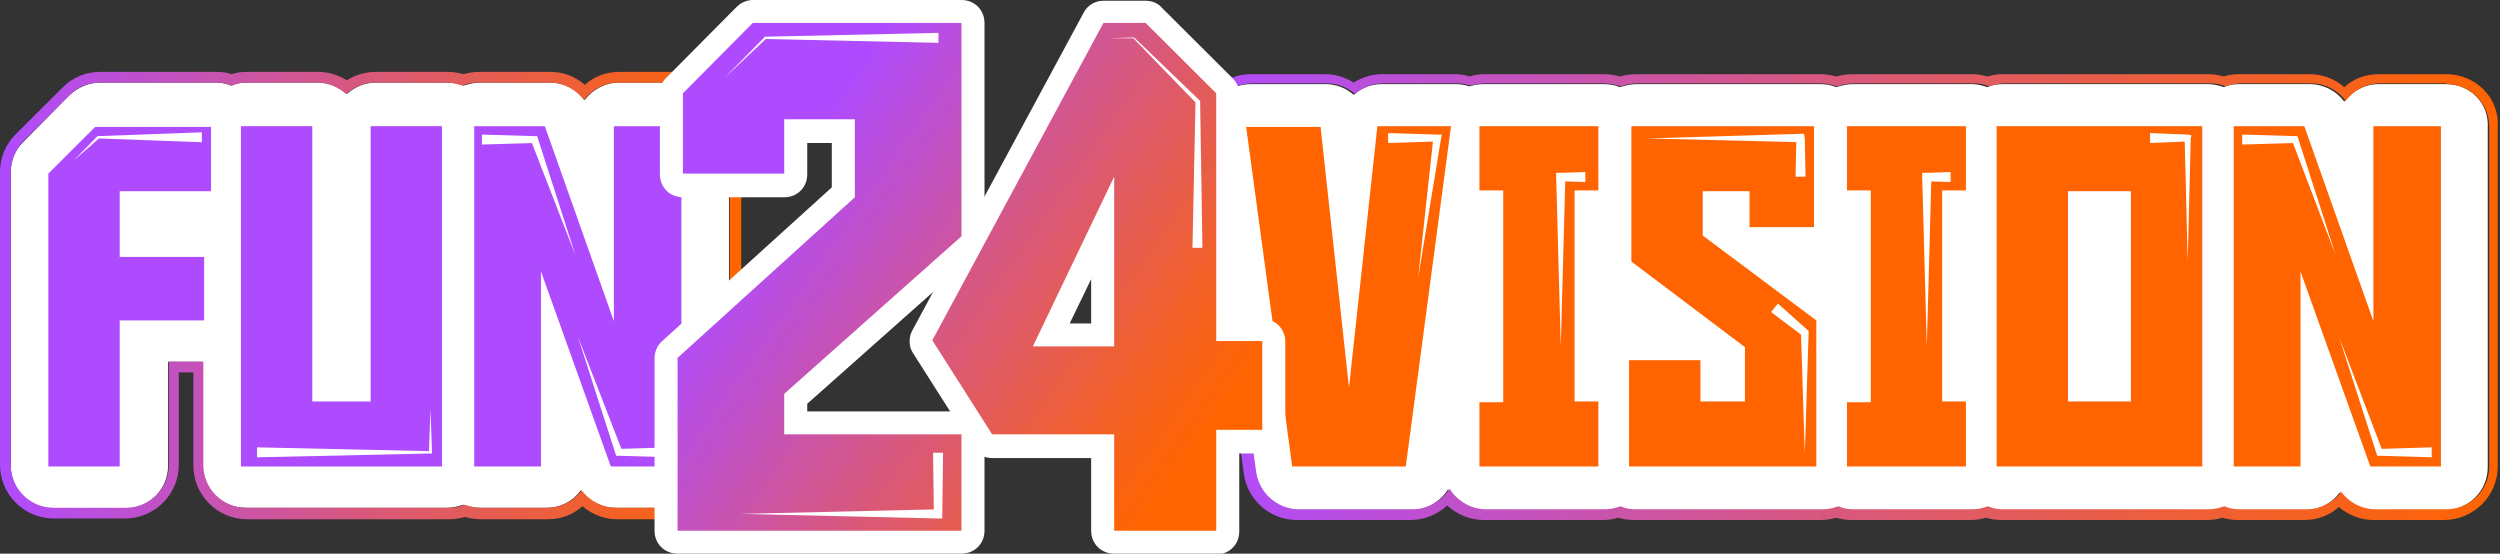 <svg width="438" height="97" viewBox="0 0 438 97" fill="none" xmlns="http://www.w3.org/2000/svg">
<rect x="0" y="0" width="438" height="97" fill="#333333" stroke="none"/>
<g clip-path="url(#clip0_4_604)">
<path d="M120.322 14.47H108.492C106.072 14.47 103.786 15.675 102.442 17.551C101.098 15.675 98.812 14.47 96.392 14.47H84.024C83.083 14.47 82.142 14.738 81.201 15.005C80.394 14.604 79.453 14.47 78.377 14.47H65.875C63.858 14.47 62.11 15.274 60.766 16.479C59.422 15.274 57.674 14.47 55.657 14.47H43.155C42.214 14.47 41.407 14.604 40.6 15.005C39.794 14.738 38.853 14.47 38.046 14.47H17.611C15.595 14.47 13.713 15.274 12.234 16.613L4.033 24.92C2.554 26.394 1.882 28.269 1.882 30.279V81.593C1.882 85.746 5.243 89.095 9.411 89.095H21.913C26.081 89.095 29.442 85.746 29.442 81.593V63.372H35.492V81.459C35.492 85.612 38.853 88.961 43.02 88.961H78.377C79.319 88.961 80.26 88.693 81.201 88.425C82.007 88.827 82.948 88.961 84.024 88.961H95.72C98.274 88.961 100.425 87.755 101.77 85.88C103.114 87.755 105.4 88.961 107.819 88.961H120.188C124.355 88.961 127.716 85.612 127.716 81.459V21.972C127.985 17.819 124.49 14.47 120.322 14.47Z" fill="white"/>
<path d="M120.322 14.47C124.49 14.47 127.851 17.819 127.851 21.972V81.459C127.851 85.612 124.49 88.961 120.322 88.961H107.954C105.534 88.961 103.249 87.755 101.904 85.88C100.56 87.755 98.274 88.961 95.855 88.961H84.158C83.217 88.961 82.276 88.693 81.335 88.425C80.528 88.827 79.588 88.961 78.512 88.961H43.155C38.987 88.961 35.626 85.612 35.626 81.459V63.372H29.576V81.459C29.576 85.612 26.215 88.961 22.048 88.961H9.411C5.243 88.961 1.882 85.612 1.882 81.459V30.145C1.882 28.135 2.689 26.26 4.033 24.786L12.234 16.613C13.713 15.139 15.595 14.47 17.611 14.47H37.912C38.853 14.47 39.659 14.604 40.466 15.005C41.273 14.738 42.214 14.47 43.02 14.47H55.523C57.54 14.47 59.287 15.274 60.632 16.479C61.976 15.274 63.724 14.47 65.74 14.47H78.243C79.184 14.47 80.125 14.738 81.066 15.005C81.873 14.604 82.814 14.47 83.889 14.47H96.258C98.678 14.47 100.963 15.675 102.308 17.551C103.652 15.675 105.937 14.47 108.357 14.47H120.322ZM120.322 12.594H108.492C106.206 12.594 104.055 13.398 102.442 14.872C100.829 13.398 98.678 12.594 96.392 12.594H84.024C83.083 12.594 82.142 12.728 81.201 12.996C80.26 12.728 79.319 12.594 78.377 12.594H65.875C63.993 12.594 62.245 13.13 60.766 14.068C59.287 13.13 57.54 12.594 55.657 12.594H43.155C42.348 12.594 41.407 12.728 40.6 12.996C39.794 12.728 38.853 12.594 38.046 12.594H17.611C15.057 12.594 12.772 13.532 11.024 15.274L2.689 23.58C0.941 25.322 0 27.733 0 30.145V81.459C0 86.55 4.168 90.837 9.411 90.837H21.913C27.022 90.837 31.324 86.684 31.324 81.459V65.247H33.879V81.593C33.879 86.684 38.046 90.971 43.289 90.971H78.646C79.588 90.971 80.528 90.837 81.47 90.569C82.411 90.837 83.352 90.971 84.293 90.971H95.989C98.274 90.971 100.425 90.167 102.039 88.693C103.786 90.167 105.937 90.971 108.088 90.971H120.457C125.565 90.971 129.867 86.818 129.867 81.593V21.972C129.733 16.881 125.565 12.594 120.322 12.594Z" fill="url(#paint0_linear_4_604)"/>
<path d="M428.589 14.738H416.759C414.339 14.738 412.053 15.943 410.709 17.819C409.365 15.943 407.079 14.738 404.659 14.738H392.291C391.35 14.738 390.409 14.872 389.602 15.274C388.796 15.005 387.854 14.738 386.913 14.738H350.884C349.943 14.738 349.002 14.872 348.195 15.274C347.389 15.005 346.447 14.738 345.506 14.738H324.668C323.593 14.738 322.652 15.005 321.711 15.274C320.77 14.872 319.829 14.738 318.753 14.738H286.757C285.681 14.738 284.74 15.005 283.799 15.274C282.858 14.872 281.917 14.738 280.842 14.738H260.004C259.063 14.738 258.256 14.872 257.449 15.139C256.643 14.872 255.836 14.738 255.029 14.738H242.123C240.241 14.738 238.493 15.408 237.149 16.613C235.805 15.408 234.057 14.738 232.175 14.738H219.134C216.983 14.738 214.832 15.675 213.488 17.283C212.009 18.891 211.337 21.169 211.74 23.312L219.807 82.798C220.344 86.55 223.571 89.363 227.335 89.363H247.232C249.921 89.363 252.341 87.889 253.685 85.746C255.029 87.889 257.449 89.363 260.138 89.363H280.976C281.917 89.363 282.858 89.229 283.665 88.827C284.471 89.095 285.412 89.363 286.354 89.363H319.156C320.098 89.363 321.039 89.229 321.845 88.827C322.652 89.095 323.593 89.363 324.534 89.363H345.372C346.313 89.363 347.254 89.229 348.061 88.827C348.867 89.095 349.808 89.363 350.749 89.363H386.779C387.72 89.363 388.661 89.229 389.468 88.827C390.274 89.095 391.215 89.363 392.156 89.363H403.853C406.407 89.363 408.558 88.157 409.902 86.282C411.247 88.157 413.532 89.363 415.952 89.363H428.32C432.488 89.363 435.849 86.014 435.849 81.861V22.374C436.118 18.087 432.757 14.738 428.589 14.738Z" fill="white"/>
<path d="M428.589 14.738C432.757 14.738 436.118 18.087 436.118 22.24V81.727C436.118 85.88 432.757 89.229 428.589 89.229H416.221C413.801 89.229 411.516 88.023 410.171 86.148C408.827 88.023 406.541 89.229 404.122 89.229H392.425C391.484 89.229 390.543 89.095 389.737 88.693C388.93 88.961 387.989 89.229 387.048 89.229H351.018C350.077 89.229 349.136 89.095 348.33 88.693C347.523 88.961 346.582 89.229 345.641 89.229H324.803C323.862 89.229 322.921 89.095 322.114 88.693C321.308 88.961 320.366 89.229 319.425 89.229H286.622C285.681 89.229 284.74 89.095 283.934 88.693C283.127 88.961 282.186 89.229 281.245 89.229H260.407C257.718 89.229 255.298 87.756 253.954 85.612C252.61 87.756 250.19 89.229 247.501 89.229H227.604C223.84 89.229 220.613 86.416 220.075 82.664L212.009 23.178C211.74 21.035 212.412 18.891 213.757 17.149C215.236 15.541 217.252 14.604 219.403 14.604H232.444C234.326 14.604 236.074 15.274 237.418 16.479C238.762 15.274 240.51 14.604 242.392 14.604H255.298C256.105 14.604 256.912 14.738 257.718 15.005C258.525 14.738 259.331 14.604 260.273 14.604H281.11C282.186 14.604 283.127 14.872 284.068 15.139C285.009 14.738 285.95 14.604 287.026 14.604H319.022C320.098 14.604 321.039 14.872 321.98 15.139C322.921 14.738 323.862 14.604 324.937 14.604H345.775C346.716 14.604 347.657 14.738 348.464 15.139C349.271 14.872 350.212 14.604 351.153 14.604H387.182C388.123 14.604 389.064 14.738 389.871 15.139C390.678 14.872 391.619 14.604 392.56 14.604H404.928C407.348 14.604 409.634 15.809 410.978 17.685C412.322 15.809 414.608 14.604 417.028 14.604H428.589M428.589 12.996H416.759C414.473 12.996 412.322 13.8 410.709 15.274C409.096 13.8 406.81 12.996 404.659 12.996H392.291C391.35 12.996 390.409 13.13 389.602 13.398C388.661 13.13 387.72 12.996 386.913 12.996H350.884C349.943 12.996 349.136 13.13 348.195 13.398C347.254 13.13 346.447 12.996 345.506 12.996H324.668C323.727 12.996 322.652 13.13 321.711 13.398C320.77 13.13 319.829 12.996 318.753 12.996H286.757C285.816 12.996 284.74 13.13 283.799 13.398C282.858 13.13 281.917 12.996 280.842 12.996H260.004C259.197 12.996 258.39 13.13 257.449 13.398C256.643 13.13 255.836 12.996 255.029 12.996H242.123C240.376 12.996 238.628 13.532 237.149 14.47C235.67 13.532 233.923 12.996 232.175 12.996H219.134C216.446 12.996 213.891 14.202 212.144 16.211C210.396 18.221 209.589 20.901 209.858 23.58L217.924 83.066C218.597 87.622 222.495 91.105 227.201 91.105H247.098C249.517 91.105 251.803 90.167 253.551 88.559C255.298 90.167 257.584 91.105 260.004 91.105H280.842C281.783 91.105 282.589 90.971 283.53 90.703C284.471 90.971 285.278 91.105 286.219 91.105H319.022C319.963 91.105 320.77 90.971 321.711 90.703C322.652 90.971 323.459 91.105 324.4 91.105H345.238C346.179 91.105 346.985 90.971 347.926 90.703C348.867 90.971 349.674 91.105 350.615 91.105H386.645C387.586 91.105 388.527 90.971 389.333 90.703C390.274 90.971 391.215 91.105 392.022 91.105H403.718C406.004 91.105 408.155 90.301 409.768 88.827C411.516 90.301 413.667 91.105 415.818 91.105H428.186C433.295 91.105 437.597 86.952 437.597 81.727V22.374C438 17.149 433.698 12.996 428.589 12.996Z" fill="url(#paint1_linear_4_604)"/>
<path d="M20.972 56.003V81.727H8.47V30.413L16.67 22.24H36.971V33.495H20.972V45.017H35.761V56.137H20.972V56.003Z" fill="#AF4BFF"/>
<path d="M77.436 81.727H42.214V22.106H54.716V70.338H64.934V22.106H77.436V81.727Z" fill="#AF4BFF"/>
<path d="M107.551 56.271V22.106H119.381V81.727H107.013L94.779 47.562V81.727H83.083V22.106H95.451L107.551 56.271Z" fill="#AF4BFF"/>
<path d="M241.317 22.106H254.223L246.291 81.727H226.394L218.328 22.24H231.368L236.343 67.927L241.317 22.106Z" fill="#FF6400"/>
<path d="M280.035 70.338V81.727H259.197V70.472H263.365V33.361H259.197V22.106H280.035V33.361H275.867V70.338H280.035Z" fill="#FF6400"/>
<path d="M318.215 81.727H285.412V63.104H297.915V70.338H305.713V60.826L285.816 45.82V22.106H317.812V39.791H306.519V33.495H298.319V41.265L318.215 56.137V81.727Z" fill="#FF6400"/>
<path d="M344.431 70.338V81.727H323.593V70.472H327.761V33.361H323.593V22.106H344.431V33.361H340.263V70.338H344.431Z" fill="#FF6400"/>
<path d="M349.808 22.106H385.838V81.727H349.808V22.106ZM362.311 70.338H373.335V33.495H362.311V70.338Z" fill="#FF6400"/>
<path d="M415.818 56.271V22.106H427.648V81.727H415.28L403.046 47.562V81.727H391.35V22.106H403.718L415.818 56.271Z" fill="#FF6400"/>
<path d="M35.357 24.92L17.208 24.25H17.343L12.906 28.135L17.074 23.848H17.208L35.357 23.178V24.92Z" fill="white"/>
<path d="M45.037 78.377L75.42 79.047L75.151 79.315L75.42 71.678L75.689 79.315V79.449H75.42L45.037 80.119V78.377Z" fill="white"/>
<path d="M84.427 23.58L93.569 23.848H94.107L94.241 24.25L100.829 44.749L93.031 24.652L93.569 25.054L84.427 25.322V23.58Z" fill="white"/>
<path d="M117.634 80.119L108.357 79.851H107.954L107.82 79.449L101.232 58.95L109.029 79.047L108.357 78.645L117.634 78.377V80.119Z" fill="white"/>
<path d="M392.829 23.58L402.105 23.848H402.508L402.643 24.25L409.23 44.749L401.567 24.652L402.105 25.054L392.829 25.322V23.58Z" fill="white"/>
<path d="M426.035 80.119L416.893 79.851H416.49L416.355 79.449L409.768 58.95L417.431 79.047L416.893 78.645L426.035 78.377V80.119Z" fill="white"/>
<path d="M118.709 97C116.424 97 114.676 95.258 114.676 92.981V62.702C114.676 61.63 115.214 60.424 116.02 59.754L145.731 32.825V25.054H141.429V30.547C141.429 32.825 139.681 34.566 137.396 34.566H119.65C117.365 34.566 115.617 32.825 115.617 30.547V16.345C115.617 15.274 116.02 14.202 116.827 13.532L129.061 1.206C129.867 0.402 130.943 0 131.884 0H168.451C170.737 0 172.484 1.742 172.484 4.019V41.399C172.484 42.605 171.947 43.677 171.14 44.347L141.429 70.74V72.08H168.451C170.737 72.08 172.484 73.822 172.484 76.099V92.981C172.484 95.258 170.737 97 168.451 97H118.709Z" fill="white"/>
<path d="M168.451 92.981H118.709V62.702L149.764 34.566V20.901H137.396V30.413H119.65V16.345L131.884 4.019H168.451V41.399L137.396 68.999V76.1H168.451V92.981Z" fill="url(#paint2_linear_4_604)"/>
<path d="M195.204 97C192.919 97 191.171 95.258 191.171 92.981V80.253H173.829C172.484 80.253 171.14 79.583 170.468 78.377L159.982 61.898C159.175 60.692 159.175 59.084 159.847 57.879L189.827 2.278C190.499 0.938 191.843 0.134 193.322 0.134H200.716C201.792 0.134 202.867 0.536 203.54 1.34L215.908 13.666C216.715 14.47 217.118 15.408 217.118 16.479V55.869H221.151C223.436 55.869 225.184 57.611 225.184 59.888V75.43C225.184 77.707 223.436 79.449 221.151 79.449H217.118V93.115C217.118 95.392 215.37 97.134 213.085 97.134H195.204V97ZM191.171 56.673V48.902L187.407 56.673H191.171Z" fill="white"/>
<path d="M195.204 92.981V76.1H173.829L163.343 59.62L193.322 4.019H200.716L213.085 16.345V59.754H221.151V75.296H213.085V92.981H195.204ZM180.954 60.692H195.204V30.949L180.954 60.692Z" fill="url(#paint3_linear_4_604)"/>
<path d="M164.418 7.503L134.035 6.833H134.169L126.775 13.8L133.901 6.565V6.431H134.035L164.418 5.761V7.503Z" fill="white"/>
<path d="M165.225 79.315L165.09 90.033V90.837H164.418L129.733 90.033L164.418 89.229L163.611 90.033L163.477 79.315H165.225Z" fill="white"/>
<path d="M208.917 43.409L209.455 17.819L209.589 18.087L198.565 6.699H194.532L198.565 6.565H198.7L210.127 17.551L210.262 17.685V17.819L210.665 43.409H208.917Z" fill="white"/>
<path d="M243.199 23.312L251.803 23.58H252.61L252.475 24.25L248.442 48.768L251.131 24.116L251.803 24.786L243.199 25.054V23.312Z" fill="white"/>
<path d="M277.75 31.887L273.447 31.753L274.254 30.949L273.447 60.692L272.641 30.949V30.279H273.447L277.75 30.145V31.887Z" fill="white"/>
<path d="M341.742 31.887L337.575 31.753L338.381 30.949L337.575 60.692L336.768 30.949V30.279H337.575L341.742 30.145V31.887Z" fill="white"/>
<path d="M314.586 30.949L314.72 24.25L315.392 24.92L288.505 24.25L315.392 23.446H316.064L316.199 24.25L316.333 30.949H314.586Z" fill="white"/>
<path d="M311.494 53.189L316.602 57.745L316.871 58.012V58.28L316.199 79.449L315.527 58.28L315.796 58.816L310.284 54.663L311.494 53.189Z" fill="white"/>
<path d="M376.696 23.312L383.284 23.58L383.956 23.714L383.821 24.25L383.284 45.821L382.746 24.25L383.284 24.786L376.696 25.054V23.312Z" fill="white"/>
</g>
<defs>
<linearGradient id="paint0_linear_4_604" x1="0" y1="51.725" x2="129.714" y2="51.725" gradientUnits="userSpaceOnUse">
<stop stop-color="#AF4BFF"/>
<stop offset="0.402" stop-color="#D15693"/>
<stop offset="0.815" stop-color="#F2602A"/>
<stop offset="1" stop-color="#FF6400"/>
</linearGradient>
<linearGradient id="paint1_linear_4_604" x1="209.953" y1="52.087" x2="437.957" y2="52.087" gradientUnits="userSpaceOnUse">
<stop stop-color="#AF4BFF"/>
<stop offset="0.402" stop-color="#D15693"/>
<stop offset="0.815" stop-color="#F2602A"/>
<stop offset="1" stop-color="#FF6400"/>
</linearGradient>
<linearGradient id="paint2_linear_4_604" x1="130.352" y1="39.265" x2="205.643" y2="92.058" gradientUnits="userSpaceOnUse">
<stop stop-color="#AF4BFF"/>
<stop offset="0.402" stop-color="#D15693"/>
<stop offset="0.815" stop-color="#F2602A"/>
<stop offset="1" stop-color="#FF6400"/>
</linearGradient>
<linearGradient id="paint3_linear_4_604" x1="144.607" y1="11.317" x2="219.898" y2="64.11" gradientUnits="userSpaceOnUse">
<stop stop-color="#AF4BFF"/>
<stop offset="0.402" stop-color="#D15693"/>
<stop offset="0.815" stop-color="#F2602A"/>
<stop offset="1" stop-color="#FF6400"/>
</linearGradient>
<clipPath id="clip0_4_604">
<rect width="438" height="97" fill="white"/>
</clipPath>
</defs>
</svg>
